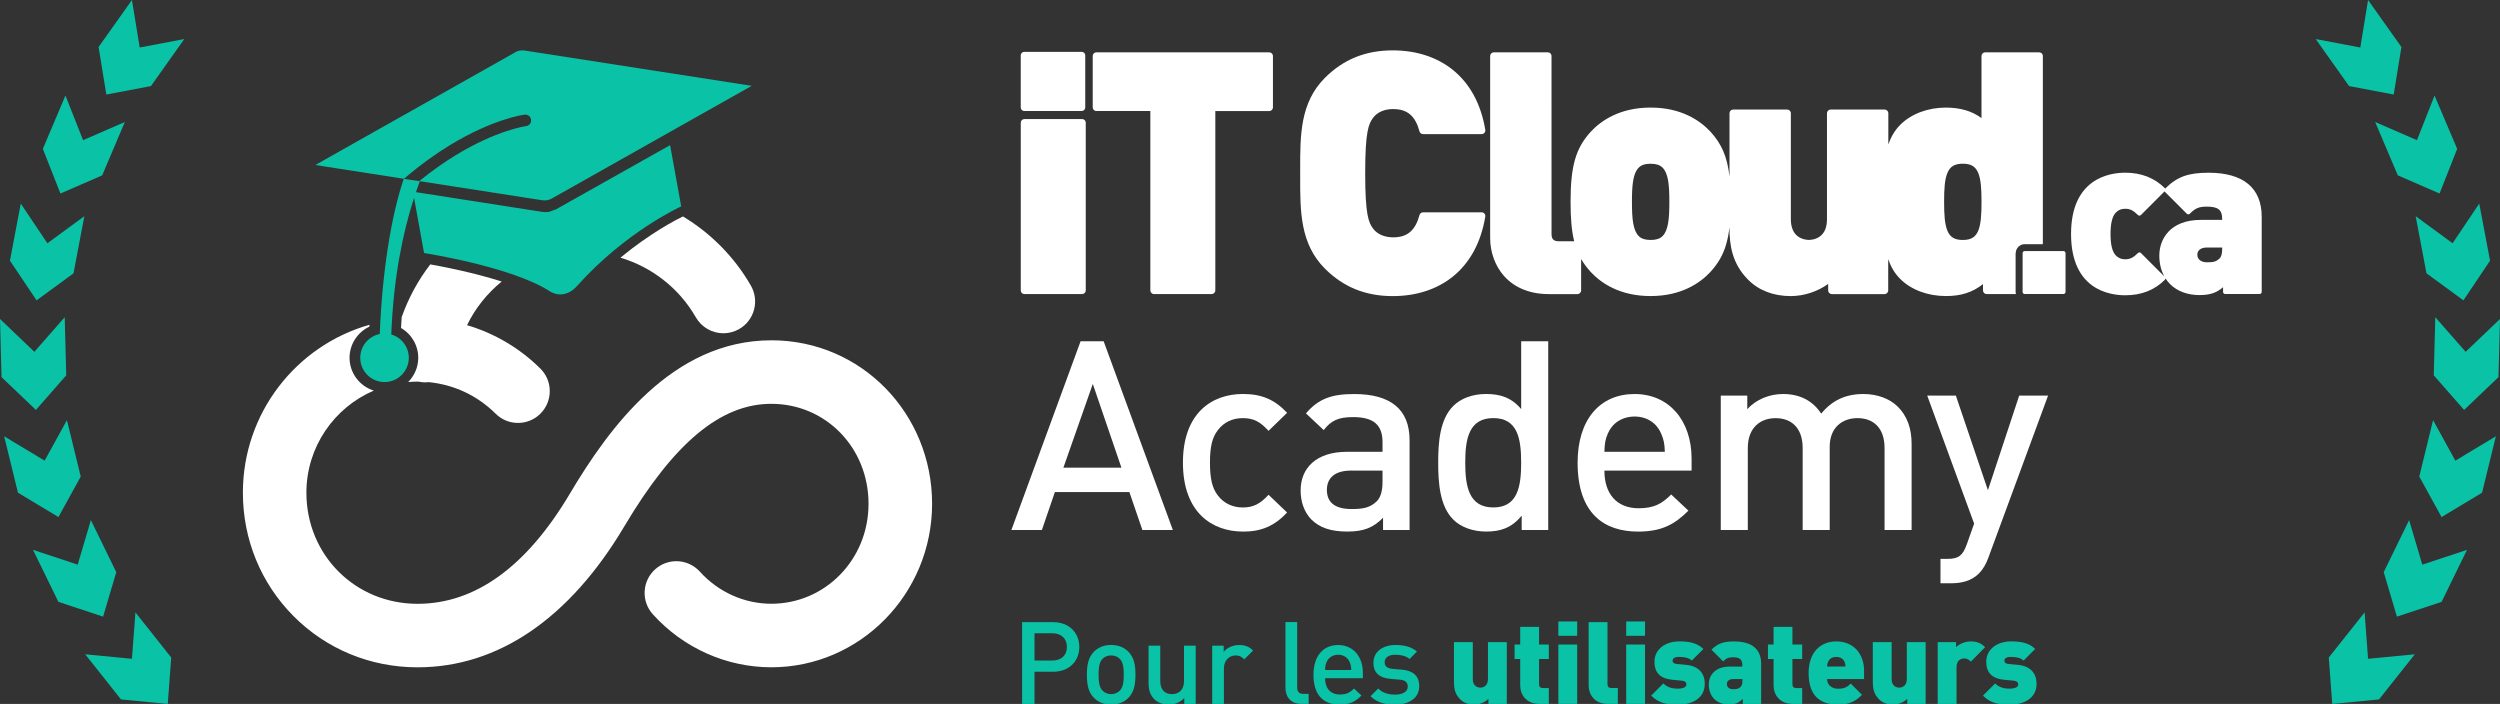 <svg xmlns="http://www.w3.org/2000/svg" id="Layer_1" data-name="Layer 1" viewBox="0 0 896.8 252.51"><rect x="0" y="0" width="896.8" height="252.51" fill="#333333" stroke="none"/><defs><style>      .cls-1 {        fill: #0ac2a6;      }      .cls-1, .cls-2, .cls-3 {        stroke-width: 0px;      }      .cls-2 {        fill: none;      }      .cls-3 {        fill: #fff;      }    </style></defs><g id="Artwork_81" data-name="Artwork 81"><g><g><polygon class="cls-1" points="842.66 30.88 858.67 33.91 861.44 16.87 849.47 0 846.69 17.04 830.69 14.01 842.66 30.88"></polygon><polygon class="cls-1" points="860.14 62.9 875.12 69.42 881.44 53.4 873.32 34.27 867.01 50.28 852.02 43.77 860.14 62.9"></polygon><polygon class="cls-1" points="870.43 98.05 883.68 107.74 893.23 93.51 889.35 73.03 879.8 87.26 866.55 77.56 870.43 98.05"></polygon><polygon class="cls-1" points="873.04 134.64 883.92 147.05 896.25 135.29 896.8 114.43 884.47 126.2 873.59 113.79 873.04 134.64"></polygon><polygon class="cls-1" points="867.84 170.95 875.84 185.48 890.37 176.74 895.32 156.5 880.79 165.25 872.79 150.71 867.84 170.95"></polygon><polygon class="cls-1" points="855.09 205.24 859.82 221.2 875.85 215.9 884.96 197.24 868.93 202.55 864.2 186.58 855.09 205.24"></polygon><polygon class="cls-1" points="835.38 235.87 836.62 252.51 853.4 250.9 866.24 234.71 849.47 236.32 848.23 219.68 835.38 235.87"></polygon></g><g><path class="cls-3" d="m726.3,90.07h13.9c.41,0,.75.33.75.75v13.9c0,.41-.34.75-.75.75h-13.9c-.41,0-.75-.34-.75-.75v-13.9c0-.41.33-.75.75-.75Z"></path><g><path class="cls-2" d="m592.11,58.73c-1.96,0-3.32.44-4.26,1.38-2.05,2.05-2.45,6.06-2.45,12.29s.4,10.25,2.45,12.29c.94.94,2.3,1.38,4.26,1.38s3.32-.44,4.26-1.38c2.05-2.05,2.45-6.06,2.45-12.29s-.4-10.25-2.45-12.29c-.94-.95-2.3-1.38-4.26-1.38Z"></path><path class="cls-2" d="m704.09,58.73c-2.89,0-4.53.97-5.5,3.24-1,2.35-1.21,5.87-1.21,10.44s.2,8.08,1.21,10.44c.97,2.27,2.61,3.24,5.5,3.24s4.53-.97,5.5-3.24c1-2.35,1.21-5.87,1.21-10.44s-.21-8.08-1.21-10.44c-.97-2.27-2.61-3.24-5.5-3.24Z"></path><path class="cls-3" d="m367.49,42.7h20.67c.73,0,1.32.59,1.32,1.32v60.15c0,.73-.59,1.32-1.32,1.32h-20.67c-.73,0-1.32-.59-1.32-1.32v-60.15c0-.73.59-1.32,1.32-1.32Z"></path><path class="cls-3" d="m455.3,18.77h-62c-.73,0-1.32.59-1.32,1.32v18.42c0,.73.59,1.32,1.32,1.32h19.35v64.34c0,.73.59,1.32,1.32,1.32h20.67c.73,0,1.32-.59,1.32-1.32V39.84h19.35c.73,0,1.32-.59,1.32-1.32v-18.42c0-.73-.59-1.32-1.32-1.32Z"></path><path class="cls-3" d="m499.74,39.13c5.1,0,7.93,2.4,9.47,8.01.16.57.68.97,1.27.97h21.02c.39,0,.76-.17,1.01-.47.25-.3.36-.69.29-1.07-.77-4.66-2.18-8.88-4.18-12.52-1.93-3.52-4.42-6.52-7.41-8.94-5.69-4.61-13.16-7.04-21.6-7.04-9.75,0-17.7,3.22-24.32,9.84-8.91,8.91-8.9,20.53-8.89,32.83,0,.47,0,.94,0,1.4s0,.94,0,1.4c-.01,12.3-.02,23.92,8.89,32.84,6.62,6.62,14.57,9.84,24.32,9.84,8.44,0,15.91-2.43,21.6-7.04,2.99-2.42,5.48-5.43,7.41-8.94,2-3.65,3.41-7.86,4.18-12.53.07-.38-.04-.77-.29-1.07-.25-.3-.62-.47-1.01-.47h-21.02c-.6,0-1.12.4-1.27.97-1.54,5.61-4.38,8-9.47,8-3.04,0-5.63-1.1-7.1-3.02-1.71-2.24-2.92-4.99-2.92-19.99s1.21-17.74,2.92-19.98c1.47-1.92,4.06-3.03,7.1-3.03Z"></path><path class="cls-3" d="m723.09,90.81c0-1.77,1.44-3.22,3.22-3.22h6.5V20.09c0-.73-.59-1.32-1.32-1.32h-19.37c-.73,0-1.32.59-1.32,1.32v22.27c-3.46-2.55-7.62-3.76-12.85-3.76-6.43,0-12.36,2.25-16.29,6.17-1.99,1.99-3.35,4.39-4.28,7.04v-11.19c0-.73-.59-1.32-1.32-1.32h-19.37c-.73,0-1.32.59-1.32,1.32v38.03c0,2.78-.81,4.82-2.42,6.07-1.59,1.25-3.51,1.34-4.06,1.34s-2.46-.1-4.06-1.34c-1.6-1.25-2.42-3.3-2.42-6.07v-38.03c0-.73-.59-1.32-1.32-1.32h-19.37c-.73,0-1.32.59-1.32,1.32v22.77c-.81-7.25-2.87-11.84-6.89-16.22,0,0,0,0-.01-.01-3.68-3.91-10.37-8.57-21.39-8.57s-17.72,4.66-21.39,8.57c0,0,0,0-.01.01-5.47,5.96-7.32,12.32-7.32,25.22,0,6.13.4,10.56,1.3,14.15h-5.55c-1.81,0-2.58-.77-2.58-2.58V20.09c0-.73-.59-1.32-1.32-1.32h-19.37c-.73,0-1.32.59-1.32,1.32v65.31c0,5.06,1.79,9.99,4.92,13.54,3.78,4.29,9.36,6.56,16.12,6.56h10.27c.73,0,1.32-.59,1.32-1.32v-11.28c.94,1.64,2.09,3.18,3.51,4.73,0,0,0,0,.01.01,3.68,3.91,10.37,8.56,21.39,8.56s17.72-4.66,21.39-8.56c0,0,0,0,.01-.01,2.89-3.15,4.67-6.28,5.77-10.17.5-1.75.87-3.7,1.12-5.96.02,6.35.89,13.01,6.76,18.89,3.81,3.81,9.07,5.82,15.22,5.82,4.77,0,9.69-1.63,13.44-4.37v2.34c0,.73.59,1.32,1.32,1.32h18.9c.73,0,1.32-.59,1.32-1.32v-11.19c.93,2.65,2.29,5.06,4.28,7.04,3.92,3.92,9.9,6.17,16.4,6.17,5.41,0,9.55-1.3,13.32-4.28v2.25c0,.73.59,1.32,1.32,1.32h10.48c-.06-.25-.1-.51-.1-.79v-13.9Zm-126.71-6.11c-.94.94-2.3,1.38-4.26,1.38s-3.32-.44-4.26-1.38c-2.05-2.05-2.45-6.06-2.45-12.29s.4-10.25,2.45-12.29c.94-.95,2.3-1.38,4.26-1.38s3.32.44,4.26,1.38c2.05,2.05,2.45,6.06,2.45,12.29s-.4,10.25-2.45,12.29Zm113.22-1.86c-.97,2.27-2.61,3.24-5.5,3.24s-4.53-.97-5.5-3.24c-1-2.35-1.21-5.87-1.21-10.44s.2-8.08,1.21-10.44c.97-2.27,2.61-3.24,5.5-3.24s4.53.97,5.5,3.24c1,2.35,1.21,5.87,1.21,10.44s-.21,8.08-1.21,10.44Z"></path><path class="cls-3" d="m367.41,18.6h20.63c.69,0,1.26.56,1.26,1.26v18.7c0,.69-.56,1.26-1.26,1.26h-20.62c-.69,0-1.26-.56-1.26-1.26v-18.71c0-.69.56-1.25,1.25-1.25Z"></path></g><path class="cls-3" d="m792.26,61.96c-7.34,0-11.29,1.44-15.58,5.69-.03-.05-.07-.1-.11-.15-3.68-3.68-8.46-5.55-14.2-5.55s-19.44,2.14-19.44,21.98,13.59,21.99,19.44,21.99,10.52-1.87,14.2-5.55c.15-.15.22-.35.22-.54.48.76,1.03,1.46,1.66,2.09,2.53,2.53,6.26,3.93,10.49,3.93s6.38-1.02,8.52-2.82v1.69c0,.41.33.75.75.75h12.36c.41,0,.75-.34.75-.75v-26.95c0-10.34-6.59-15.81-19.05-15.81Zm-.77,26.83h5.66v.33c0,1.92-.29,2.97-1,3.63-1.21,1.15-2.19,1.34-4.5,1.34-2.08,0-3.42-1.07-3.42-2.72,0-1.56,1.29-2.57,3.27-2.57Zm-23.49,1.97c-.29-.29-.77-.29-1.06,0-1.66,1.66-2.86,2.25-4.57,2.25-1.43,0-2.41-.41-3.4-1.39-1.26-1.33-1.88-3.84-1.88-7.67s.62-6.34,1.86-7.66c1-1,1.98-1.4,3.41-1.4,1.71,0,2.9.59,4.57,2.25.29.29.77.29,1.06,0l8.48-8.49c.03.05.07.1.11.15l7.88,7.88c.28.28.78.28,1.06,0,1.89-1.89,3.1-2.56,6.11-2.56,4.07,0,5.51,1.16,5.51,4.43v.33h-7.67c-10.98,0-14.88,6.89-14.88,12.8,0,2.78.62,5.33,1.78,7.46l-8.38-8.38Z"></path></g><g><g><path class="cls-3" d="m276.67,122.08c-35.47,0-58.25,31.43-72.29,55.08-15.55,26.17-33.92,39.44-54.61,39.44-22.35,0-39.86-17.51-39.86-39.86,0-16.41,9.97-30.53,24.17-36.63-5.12-1.58-8.8-6.41-8.69-12.03.1-4.73,2.95-8.95,7.11-10.91.01-.22.02-.45.04-.67-26.34,7.5-45.41,31.71-45.41,60.24,0,16.77,6.45,32.49,18.16,44.27,11.78,11.85,27.57,18.37,44.48,18.37,28.88,0,54.54-17.49,74.2-50.59,17.81-29.97,34.56-43.93,52.71-43.93,19.56,0,34.88,15.75,34.88,35.86s-15.65,35.86-34.88,35.86c-9.68,0-19.01-4.19-25.6-11.5-2.16-2.39-5.24-3.77-8.46-3.77-2.82,0-5.53,1.04-7.62,2.93-2.26,2.04-3.59,4.83-3.75,7.87-.16,3.04.88,5.96,2.91,8.22,10.9,12.1,26.4,19.04,42.53,19.04,31.8,0,57.67-26.31,57.67-58.65s-25.33-58.65-57.67-58.65Z"></path><path class="cls-3" d="m249.61,113.83c2.03,3.53,5.81,5.72,9.88,5.72,1.98,0,3.94-.53,5.67-1.52,2.64-1.51,4.53-3.97,5.32-6.91.79-2.94.39-6.01-1.12-8.65-5.96-10.38-14.43-18.84-24.38-24.83-2.45,1.19-11.78,6.01-22.41,14.79,11.25,3.37,21.04,10.94,27.04,21.39Z"></path><path class="cls-3" d="m144.09,113.77c-.09,1.29-.16,2.59-.23,3.89,3.82,2.21,6.26,6.36,6.17,10.92-.07,3.31-1.44,6.28-3.61,8.46,1.1-.09,2.22-.15,3.34-.15.11,0,.22,0,.33,0,.1.02.19.04.29.06.72.14,1.46.21,2.19.21.39,0,.79-.02,1.22-.08,9.15.91,17.44,4.82,24.01,11.33,2.15,2.13,4.99,3.3,8.02,3.3s5.94-1.2,8.09-3.38c2.14-2.16,3.31-5.03,3.3-8.07-.01-3.04-1.21-5.9-3.37-8.04-7.4-7.33-16.43-12.66-26.31-15.57,2.98-6.14,7.27-11.45,12.43-15.66-9.85-3.15-20.53-5.24-25.61-6.15-4.38,5.7-7.83,12.05-10.26,18.92Z"></path></g><path class="cls-1" d="m184.83,18.74c1.04-.58,2.2-.8,3.37-.61l81.46,12.66-71.75,40.44c-1.03.58-2.2.79-3.36.61l-43.97-6.84c-.47,1.25-.92,2.59-1.37,3.93l45.19,7.06c.89.14,1.69.14,2.56,0l2.51-.91,40.91-23.02,3.98,21.98s-19.84,8.93-37.41,28.6c-2.7,3.02-6.43,3.96-9.84,1.78-13.89-8.87-44.99-13.65-44.99-13.65l-3.59-19.81c-4.05,12.58-7.39,28.71-8.17,49.03,3.69,1.07,6.36,4.5,6.28,8.53-.1,4.81-4.07,8.63-8.88,8.53-4.81-.1-8.62-4.07-8.53-8.88.08-4.16,3.08-7.58,7-8.36.86-22.14,4.07-42.35,8.6-55.64l5.56.8c4.68-3.8,9.01-6.8,12.82-9.14,14.94-9.18,25.39-10.57,25.49-10.59,1.14-.14,1.94-1.17,1.8-2.3-.14-1.14-1.16-1.95-2.3-1.81-.44.05-11.23,1.44-26.89,10.99-4.78,2.92-10.36,6.83-16.41,12.02l-31.79-4.95,71.7-40.42Z"></path></g><g><polygon class="cls-1" points="54.14 30.88 38.14 33.91 35.36 16.87 47.33 0 50.11 17.04 66.11 14.01 54.14 30.88"></polygon><polygon class="cls-1" points="36.66 62.9 21.68 69.42 15.37 53.4 23.48 34.27 29.8 50.28 44.78 43.77 36.66 62.9"></polygon><polygon class="cls-1" points="26.37 98.05 13.12 107.74 3.57 93.51 7.45 73.03 17 87.26 30.25 77.56 26.37 98.05"></polygon><polygon class="cls-1" points="23.76 134.64 12.88 147.05 .55 135.29 0 114.43 12.33 126.2 23.21 113.79 23.76 134.64"></polygon><polygon class="cls-1" points="28.96 170.95 20.96 185.48 6.44 176.74 1.49 156.5 16.01 165.25 24.01 150.71 28.96 170.95"></polygon><polygon class="cls-1" points="41.71 205.24 36.98 221.2 20.95 215.9 11.84 197.24 27.87 202.55 32.6 186.58 41.71 205.24"></polygon><polygon class="cls-1" points="61.42 235.87 60.18 252.51 43.41 250.9 30.56 234.71 47.33 236.32 48.58 219.68 61.42 235.87"></polygon></g><g><path class="cls-3" d="m409.79,190.11l-4.66-13.6h-26.72l-4.66,13.6h-10.94l24.82-67.7h8.27l24.82,67.7h-10.94Zm-17.78-52.39l-10.55,30.05h20.82l-10.27-30.05Z"></path><path class="cls-3" d="m445.83,190.68c-10.84,0-21.49-6.66-21.49-24.72s10.65-24.63,21.49-24.63c6.65,0,11.31,1.9,15.88,6.75l-6.66,6.47c-3.04-3.33-5.42-4.56-9.22-4.56s-6.85,1.52-8.94,4.28c-2.09,2.66-2.85,6.09-2.85,11.7s.76,9.13,2.85,11.79c2.09,2.76,5.23,4.28,8.94,4.28s6.18-1.24,9.22-4.56l6.66,6.37c-4.57,4.85-9.22,6.85-15.88,6.85Z"></path><path class="cls-3" d="m496.13,190.11v-4.37c-3.52,3.52-6.85,4.94-12.84,4.94s-9.98-1.43-12.93-4.37c-2.47-2.57-3.8-6.27-3.8-10.36,0-8.08,5.61-13.88,16.64-13.88h12.74v-3.42c0-6.09-3.04-9.03-10.55-9.03-5.33,0-7.89,1.24-10.55,4.66l-6.37-5.99c4.56-5.33,9.32-6.94,17.3-6.94,13.22,0,19.87,5.61,19.87,16.55v32.23h-9.51Zm-.19-21.3h-11.31c-5.71,0-8.65,2.57-8.65,6.94s2.76,6.85,8.84,6.85c3.71,0,6.47-.29,9.03-2.76,1.43-1.43,2.09-3.71,2.09-7.13v-3.9Z"></path><path class="cls-3" d="m545.86,190.11v-5.13c-3.61,4.37-7.51,5.7-12.74,5.7-4.85,0-9.13-1.62-11.79-4.28-4.85-4.85-5.42-13.12-5.42-20.44s.57-15.5,5.42-20.35c2.66-2.66,6.85-4.28,11.7-4.28,5.13,0,9.13,1.24,12.65,5.42v-24.34h9.7v67.7h-9.51Zm-10.17-40.13c-8.75,0-10.08,7.42-10.08,15.98s1.33,16.07,10.08,16.07,9.98-7.51,9.98-16.07-1.24-15.98-9.98-15.98Z"></path><path class="cls-3" d="m575.53,168.82c0,8.27,4.37,13.5,12.27,13.5,5.42,0,8.27-1.52,11.69-4.94l6.18,5.8c-4.95,4.95-9.61,7.51-18.07,7.51-12.08,0-21.68-6.37-21.68-24.72,0-15.59,8.08-24.63,20.44-24.63s20.45,9.51,20.45,23.2v4.28h-31.28Zm20.35-13.31c-1.52-3.61-4.94-6.09-9.51-6.09s-8.08,2.47-9.6,6.09c-.95,2.19-1.14,3.61-1.24,6.56h21.68c-.1-2.95-.38-4.37-1.33-6.56Z"></path><path class="cls-3" d="m676.03,190.11v-29.38c0-7.51-4.28-10.74-9.7-10.74s-9.98,3.33-9.98,10.27v29.86h-9.7v-29.38c0-7.51-4.28-10.74-9.7-10.74s-9.98,3.33-9.98,10.74v29.38h-9.7v-48.21h9.51v4.85c3.23-3.52,7.99-5.42,12.83-5.42,5.99,0,10.65,2.38,13.69,7.04,3.9-4.76,8.75-7.04,15.12-7.04,4.94,0,9.32,1.62,12.17,4.37,3.71,3.61,5.14,8.18,5.14,13.6v30.81h-9.7Z"></path><path class="cls-3" d="m713.4,199.72c-.95,2.66-2.09,4.56-3.52,5.99-2.66,2.66-6.18,3.52-9.89,3.52h-3.9v-8.75h2.47c4.09,0,5.51-1.24,6.94-5.14l2.66-7.51-16.83-45.93h10.27l11.51,33.95,11.22-33.95h10.36l-21.3,57.81Z"></path></g></g></g><g><path class="cls-1" d="m377.77,240.97h-6.67v11.54h-4.45v-29.33h11.12c5.73,0,9.4,3.79,9.4,8.9s-3.67,8.89-9.4,8.89Zm-.24-13.8h-6.43v9.77h6.43c3.09,0,5.19-1.77,5.19-4.86s-2.1-4.91-5.19-4.91Z"></path><path class="cls-1" d="m404.84,250.28c-1.36,1.4-3.42,2.47-6.26,2.47s-4.86-1.07-6.22-2.47c-1.98-2.06-2.47-4.7-2.47-8.24s.5-6.13,2.47-8.2c1.36-1.41,3.38-2.48,6.22-2.48s4.9,1.07,6.26,2.48c1.98,2.06,2.47,4.7,2.47,8.2s-.5,6.18-2.47,8.24Zm-3.17-13.97c-.78-.78-1.85-1.19-3.09-1.19s-2.27.41-3.05,1.19c-1.28,1.28-1.44,3.46-1.44,5.73s.16,4.45,1.44,5.73c.78.78,1.81,1.23,3.05,1.23s2.31-.45,3.09-1.23c1.28-1.28,1.44-3.47,1.44-5.73s-.16-4.45-1.44-5.73Z"></path><path class="cls-1" d="m424.82,252.5v-2.1c-1.44,1.56-3.46,2.35-5.56,2.35s-3.92-.7-5.15-1.89c-1.61-1.57-2.1-3.55-2.1-5.89v-13.35h4.2v12.73c0,3.26,1.85,4.65,4.2,4.65s4.32-1.44,4.32-4.65v-12.73h4.2v20.89h-4.12Z"></path><path class="cls-1" d="m446.33,236.52c-.95-.95-1.69-1.4-3.13-1.4-2.27,0-4.16,1.81-4.16,4.7v12.69h-4.2v-20.89h4.12v2.27c1.07-1.48,3.21-2.51,5.56-2.51,2.02,0,3.54.54,4.99,1.98l-3.18,3.17Z"></path><path class="cls-1" d="m466.85,252.5c-4,0-5.73-2.68-5.73-5.77v-23.57h4.2v23.32c0,1.61.58,2.43,2.27,2.43h1.85v3.58h-2.59Z"></path><path class="cls-1" d="m475.33,243.28c0,3.58,1.89,5.85,5.31,5.85,2.35,0,3.58-.66,5.07-2.14l2.68,2.51c-2.14,2.14-4.16,3.26-7.83,3.26-5.23,0-9.39-2.76-9.39-10.71,0-6.75,3.5-10.67,8.86-10.67s8.86,4.12,8.86,10.05v1.86h-13.56Zm8.82-5.77c-.66-1.57-2.14-2.64-4.12-2.64s-3.5,1.07-4.16,2.64c-.41.95-.5,1.57-.54,2.84h9.39c-.04-1.28-.16-1.89-.58-2.84Z"></path><path class="cls-1" d="m500.42,252.75c-3.42,0-6.3-.58-8.78-3.01l2.76-2.76c1.69,1.73,3.96,2.19,6.02,2.19,2.55,0,4.57-.91,4.57-2.88,0-1.4-.78-2.31-2.8-2.47l-3.34-.29c-3.92-.33-6.18-2.1-6.18-5.77,0-4.08,3.5-6.39,7.87-6.39,3.13,0,5.81.66,7.75,2.35l-2.64,2.67c-1.32-1.11-3.17-1.52-5.15-1.52-2.51,0-3.79,1.11-3.79,2.68,0,1.23.66,2.19,2.88,2.39l3.3.28c3.92.33,6.22,2.19,6.22,5.89,0,4.37-3.71,6.64-8.69,6.64Z"></path><path class="cls-1" d="m533.92,252.5v-1.81c-1.36,1.36-3.38,2.06-5.15,2.06-2.1,0-3.79-.7-4.98-1.89-1.9-1.89-2.23-4-2.23-6.34v-14.17h6.76v13.27c0,2.56,1.81,3.05,2.72,3.05s2.72-.5,2.72-3.05v-13.27h6.76v22.17h-6.59Z"></path><path class="cls-1" d="m552.21,252.5c-4.9,0-6.88-3.5-6.88-6.55v-9.56h-2.02v-5.19h2.02v-6.34h6.76v6.34h3.5v5.19h-3.5v9.07c0,.87.45,1.36,1.36,1.36h2.14v5.69h-3.38Z"></path><path class="cls-1" d="m559.01,228.07v-5.15h6.76v5.15h-6.76Zm0,24.43v-21.3h6.76v21.3h-6.76Z"></path><path class="cls-1" d="m576.76,252.5c-4.9,0-6.88-3.5-6.88-6.55v-22.79h6.76v22.29c0,.87.45,1.36,1.36,1.36h2.35v5.69h-3.58Z"></path><path class="cls-1" d="m583.35,228.07v-5.15h6.76v5.15h-6.76Zm0,24.43v-21.3h6.76v21.3h-6.76Z"></path><path class="cls-1" d="m601.94,252.75c-3.34,0-6.59-.17-9.64-3.21l4.37-4.37c1.85,1.86,4.24,1.86,5.4,1.86.99,0,2.88-.29,2.88-1.44,0-.62-.29-1.28-1.61-1.41l-3.42-.33c-3.83-.37-6.43-2.1-6.43-6.43,0-4.9,4.41-7.34,8.82-7.34,3.63,0,6.55.54,8.73,2.72l-4.16,4.17c-1.11-1.11-2.97-1.32-4.7-1.32s-2.18.78-2.18,1.28c0,.25-.08,1.07,1.44,1.24l3.42.33c4.66.45,6.68,3.21,6.68,6.76,0,5.23-4.45,7.5-9.6,7.5Z"></path><path class="cls-1" d="m625.18,252.5v-1.81c-1.36,1.36-2.6,2.02-4.95,2.02-2.22,0-4.08-.74-5.31-1.97-1.28-1.28-1.94-3.13-1.94-5.19,0-3.34,2.27-6.43,7.54-6.43h4.49v-.58c0-2.02-.99-2.76-3.34-2.76-1.73,0-2.47.41-3.54,1.48l-4.2-4.2c2.27-2.27,4.32-2.96,8.07-2.96,6.34,0,9.76,2.64,9.76,8.03v14.38h-6.59Zm-.16-8.9h-3.42c-1.32,0-2.14.74-2.14,1.77s.74,1.86,2.23,1.86c1.32,0,1.94-.12,2.68-.82.49-.45.66-1.15.66-2.23v-.58Z"></path><path class="cls-1" d="m643.1,252.5c-4.9,0-6.88-3.5-6.88-6.55v-9.56h-2.02v-5.19h2.02v-6.34h6.76v6.34h3.5v5.19h-3.5v9.07c0,.87.45,1.36,1.36,1.36h2.14v5.69h-3.38Z"></path><path class="cls-1" d="m655.41,243.6c0,1.81,1.4,3.46,3.92,3.46,2.35,0,3.38-.66,4.57-1.85l4.04,4.04c-2.27,2.27-4.49,3.5-8.61,3.5-4.9,0-10.55-1.77-10.55-11.33,0-7.25,4.12-11.33,9.93-11.33,6.43,0,9.97,4.7,9.97,10.5v3.01h-13.27Zm6.22-6.22c-.41-.95-1.32-1.73-2.92-1.73s-2.51.78-2.92,1.73c-.29.58-.37,1.19-.37,1.73h6.59c0-.54-.08-1.16-.37-1.73Z"></path><path class="cls-1" d="m684.18,252.5v-1.81c-1.36,1.36-3.38,2.06-5.15,2.06-2.1,0-3.79-.7-4.99-1.89-1.9-1.89-2.23-4-2.23-6.34v-14.17h6.76v13.27c0,2.56,1.81,3.05,2.72,3.05s2.72-.5,2.72-3.05v-13.27h6.76v22.17h-6.59Z"></path><path class="cls-1" d="m707,237.35c-.66-.66-1.28-1.16-2.43-1.16-.91,0-2.72.54-2.72,3.05v13.27h-6.76v-22.17h6.59v1.81c.99-.99,2.93-2.06,5.23-2.06,2.19,0,3.67.54,5.19,2.06l-5.11,5.19Z"></path><path class="cls-1" d="m720.96,252.75c-3.34,0-6.59-.17-9.64-3.21l4.37-4.37c1.85,1.86,4.24,1.86,5.4,1.86.99,0,2.88-.29,2.88-1.44,0-.62-.29-1.28-1.61-1.41l-3.42-.33c-3.83-.37-6.43-2.1-6.43-6.43,0-4.9,4.41-7.34,8.82-7.34,3.63,0,6.55.54,8.73,2.72l-4.16,4.17c-1.11-1.11-2.97-1.32-4.7-1.32s-2.18.78-2.18,1.28c0,.25-.08,1.07,1.44,1.24l3.42.33c4.66.45,6.68,3.21,6.68,6.76,0,5.23-4.45,7.5-9.6,7.5Z"></path></g></svg>